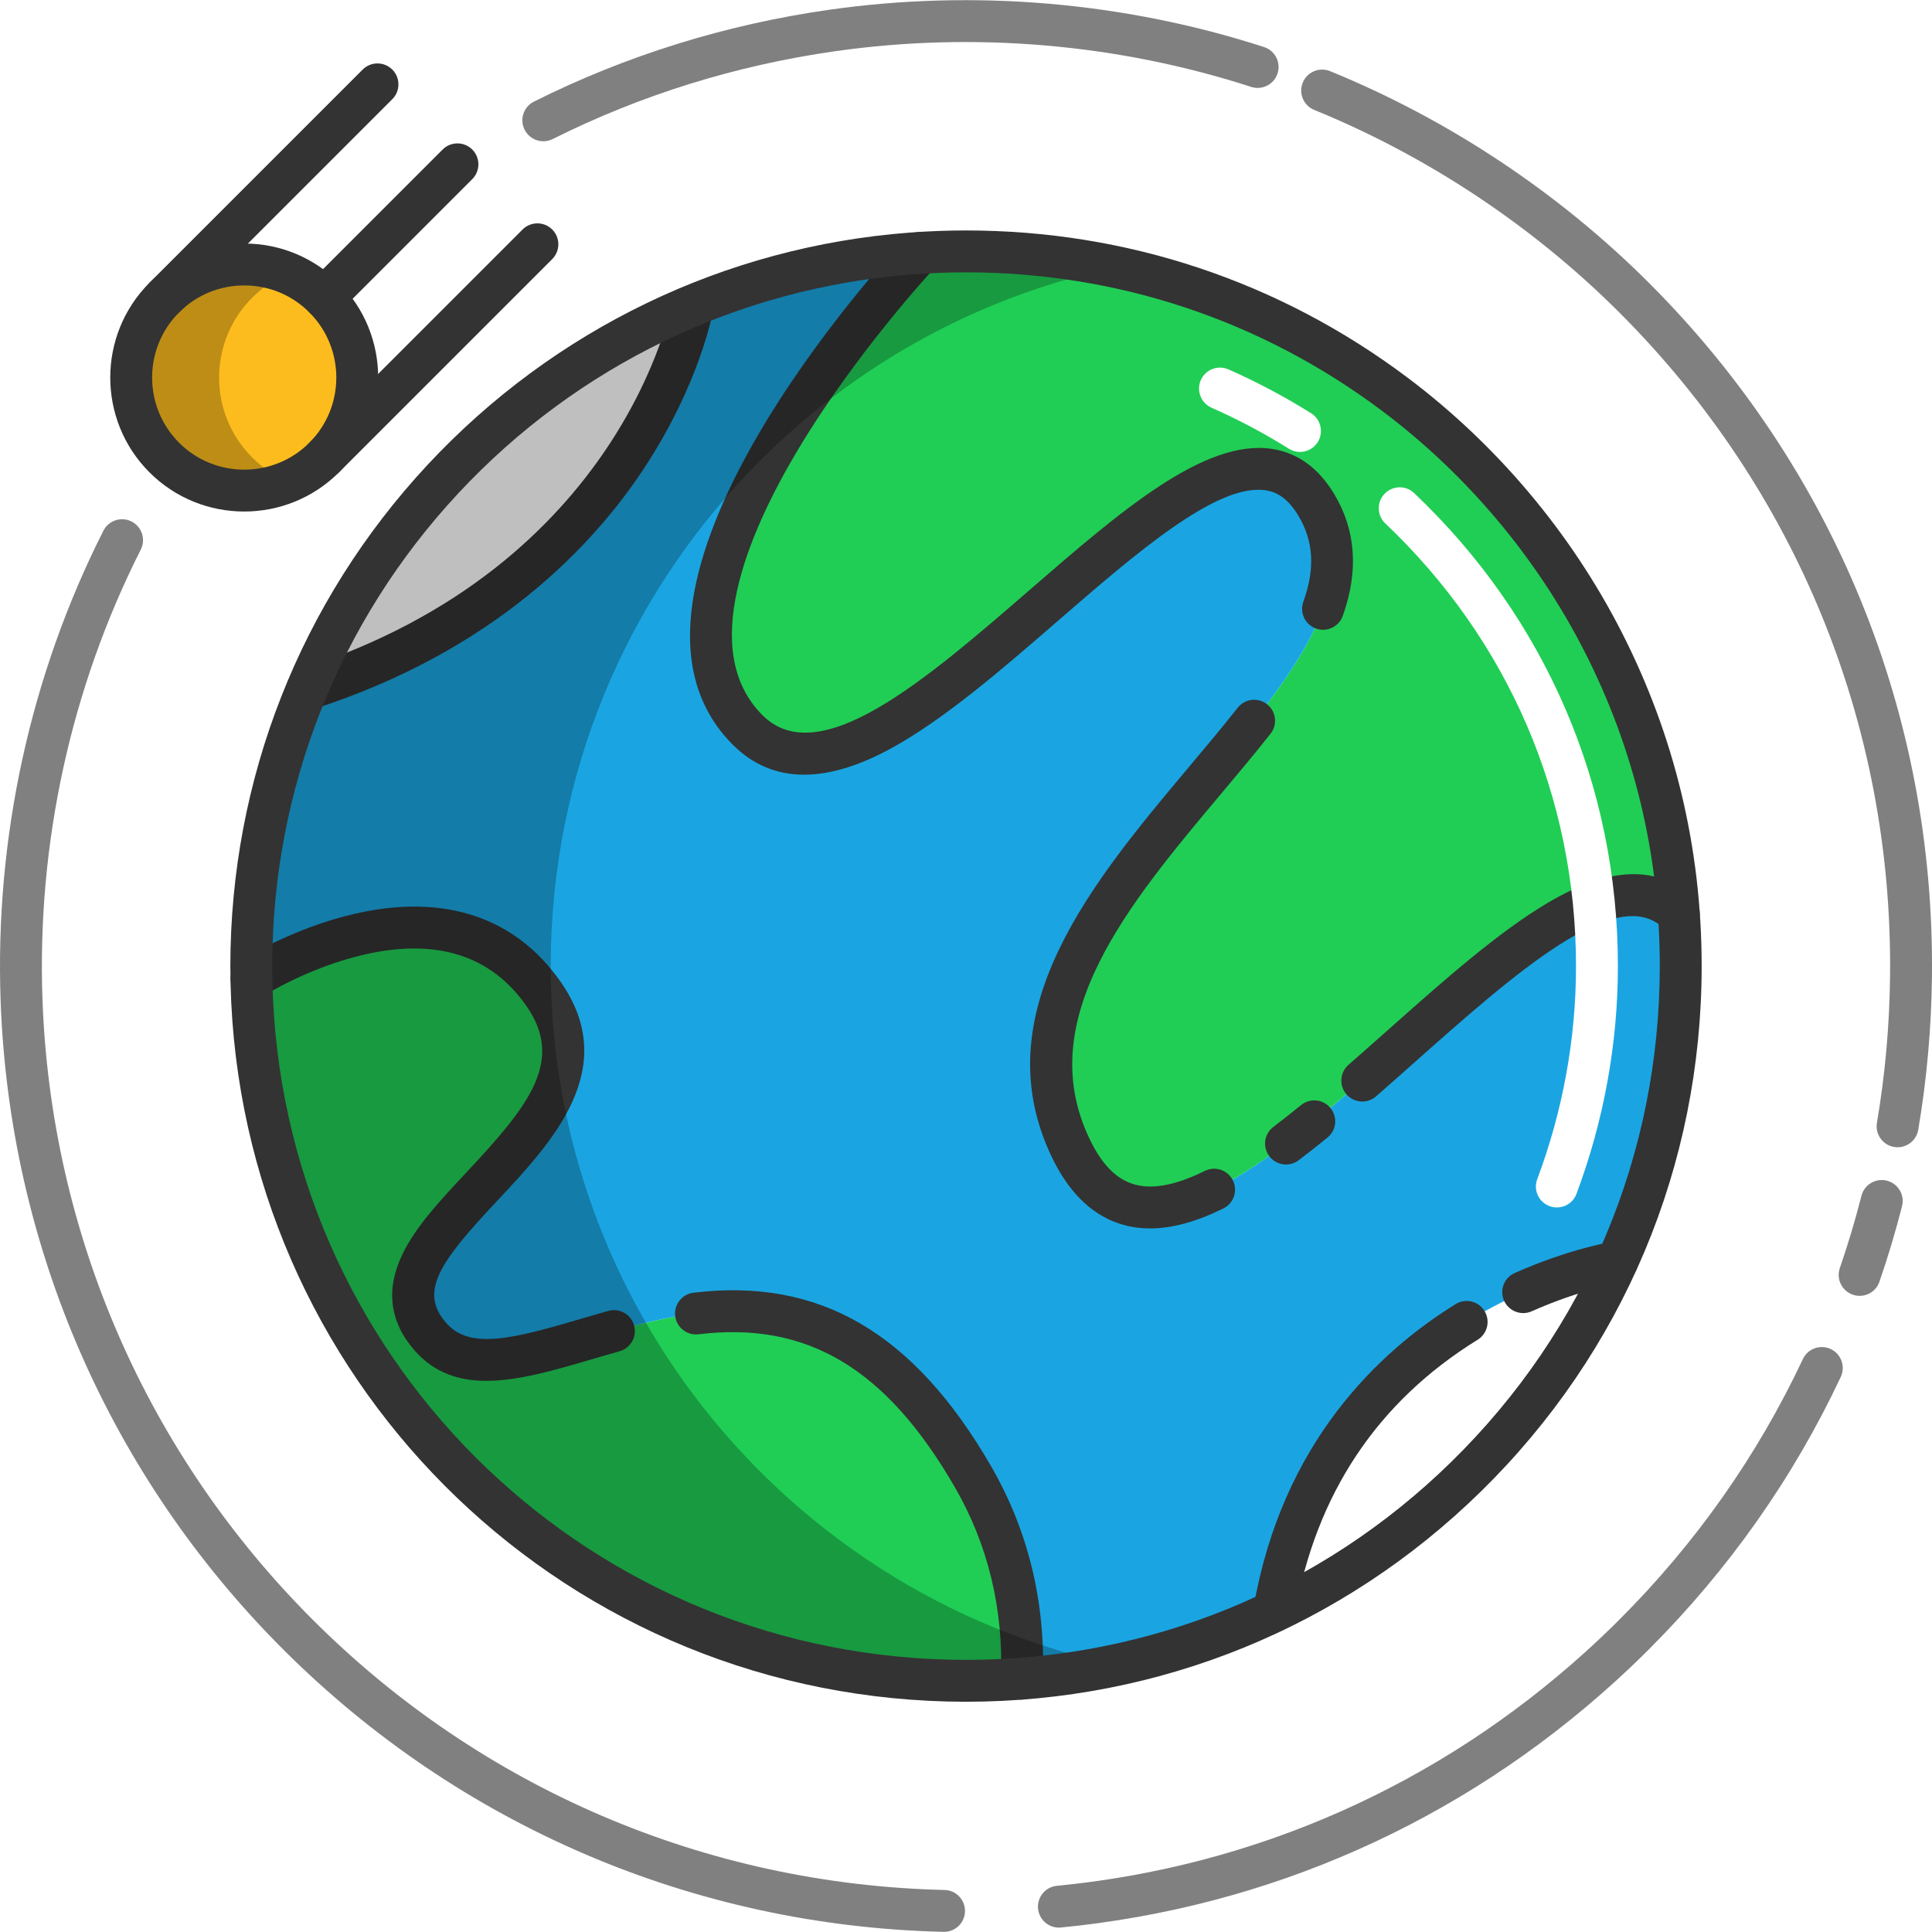 <?xml version="1.0" encoding="UTF-8"?>
<!-- Generator: Adobe Illustrator 19.0.0, SVG Export Plug-In . SVG Version: 6.00 Build 0)  -->
<svg xmlns="http://www.w3.org/2000/svg" xmlns:xlink="http://www.w3.org/1999/xlink" version="1.1" id="Layer_1" x="0px" y="0px" viewBox="0 0 461.274 461.274" style="enable-background:new 0 0 461.274 461.274;" xml:space="preserve">
<g>
	<path style="fill:#20CE55;" d="M255.58,273.983c28.284,59.397,113.717-87.497,145.247-55.77   c-2.864-39.435-19.375-78.065-49.526-108.216c-36.112-36.112-84.393-52.658-131.649-49.625l-0.007,0.007   c0,0-75.081,79.96-41.139,113.901s110.309-96.167,135.765-53.74S227.296,214.586,255.58,273.983z"></path>
	<path style="fill:#20CE55;" d="M232.246,352.472c-46.669-80.61-107.48-8.485-129.401-33.234s50.205-48.79,26.87-82.024   s-69.671-3.557-69.671-3.557H60.03c0.742,42.66,17.395,85.107,49.95,117.663c36.713,36.713,85.991,53.196,133.997,49.455   C244.592,384.533,241.318,368.149,232.246,352.472z"></path>
	<path style="fill:#1AA5E2;" d="M73.274,164.552c-9.242,22.026-13.654,45.601-13.244,69.106h0.014c0,0,46.337-29.677,69.671,3.557   s-48.79,57.276-26.87,82.024s82.731-47.376,129.401,33.234c9.072,15.677,12.346,32.06,11.731,48.302   c20.683-1.605,41.139-6.972,60.238-16.101l-0.007-0.007c12.565-72.471,81.77-83.297,81.77-83.297l0.007,0.007   c11.95-26.248,16.9-54.914,14.842-83.163c-31.53-31.728-116.963,115.167-145.247,55.77s84.146-111.016,58.69-153.442   s-101.823,87.681-135.765,53.74s41.14-113.901,41.14-113.901c-18.505,1.181-36.861,5.367-54.256,12.565l0.007,0.007   c0,0-11.349,65.612-92.101,91.606L73.274,164.552z"></path>
	<path style="fill:#333333;" d="M325.25,262.998c-1.393,0-2.779-0.579-3.767-1.71c-1.817-2.08-1.604-5.238,0.475-7.055   c3.063-2.677,6.135-5.404,9.197-8.123c13.629-12.101,26.502-23.53,38.416-30.576c14.896-8.809,26.605-9.093,34.802-0.845   c1.946,1.959,1.936,5.125-0.022,7.071c-1.959,1.945-5.124,1.937-7.071-0.022c-11.065-11.136-35.681,10.715-59.485,31.85   c-3.082,2.736-6.173,5.481-9.256,8.175C327.59,262.591,326.418,262.998,325.25,262.998z"></path>
	<path style="fill:#333333;" d="M307.045,278.035c-1.513,0-3.008-0.684-3.991-1.984c-1.666-2.202-1.231-5.338,0.971-7.004   c2.071-1.567,4.293-3.317,6.604-5.201c2.14-1.744,5.289-1.424,7.035,0.716c1.745,2.14,1.424,5.29-0.716,7.035   c-2.438,1.988-4.692,3.763-6.89,5.425C309.155,277.705,308.096,278.035,307.045,278.035z"></path>
	<path style="fill:#333333;" d="M274.606,293.293c-2.713,0-5.278-0.424-7.717-1.271c-6.564-2.279-11.887-7.625-15.822-15.888   c-16.395-34.429,9.802-65.63,32.915-93.159c4.071-4.849,7.917-9.429,11.524-13.998c1.711-2.167,4.855-2.538,7.022-0.826   c2.167,1.711,2.538,4.855,0.826,7.022c-3.701,4.688-7.593,9.324-11.714,14.232c-22.209,26.453-45.175,53.806-31.545,82.429   c2.781,5.839,6.076,9.353,10.074,10.741c4.489,1.56,10.211,0.571,17.495-3.02c2.478-1.221,5.475-0.203,6.696,2.274   s0.203,5.475-2.274,6.696C285.625,291.709,279.842,293.293,274.606,293.293z"></path>
	<path style="fill:#333333;" d="M191.996,184.964c-6.571,0-12.262-2.382-17.026-7.146C138.028,140.876,212.799,60.368,216,56.959   l0.109-0.113c1.953-1.953,5.123-1.956,7.075-0.003c1.926,1.927,1.956,5.031,0.081,6.989c-0.798,0.856-18.87,20.356-32.7,43.462   c-12.295,20.541-23.754,48.223-8.524,63.453c13.601,13.603,39.173-8.558,63.902-29.99c21.443-18.585,41.688-36.141,57.884-33.559   c6.066,0.967,11.022,4.591,14.73,10.771c5.179,8.632,5.862,18.418,2.031,29.087c-0.933,2.599-3.795,3.949-6.396,3.016   c-2.599-0.933-3.949-3.796-3.016-6.396c2.846-7.926,2.467-14.46-1.195-20.563c-2.859-4.766-5.781-5.73-7.73-6.041   c-11.59-1.85-30.991,14.974-49.76,31.24c-13.307,11.533-27.066,23.458-39.805,30.404   C205.05,182.881,198.139,184.963,191.996,184.964z"></path>
	<path style="fill:#333333;" d="M243.98,405.775c-0.064,0-0.128-0.001-0.193-0.003c-2.759-0.104-4.912-2.426-4.807-5.186   c0.625-16.5-3.097-31.845-11.062-45.608c-16.399-28.325-35.257-39.555-61.146-36.41c-2.739,0.336-5.233-1.619-5.566-4.36   s1.619-5.233,4.36-5.566c30.01-3.647,52.572,9.486,71.007,41.327c8.926,15.424,13.098,32.582,12.4,50.997   C248.871,403.659,246.654,405.775,243.98,405.775z"></path>
	<path style="fill:#333333;" d="M116.145,329.686c-6.546,0-12.374-1.861-17.043-7.132c-6.103-6.891-7.103-14.696-2.971-23.201   c3.221-6.631,9.08-12.88,15.283-19.497c14.989-15.988,23.425-26.643,14.208-39.769c-8.401-11.965-21.32-16.082-38.395-12.236   c-13.487,3.037-24.378,9.948-24.487,10.017c-2.327,1.489-5.418,0.811-6.907-1.514c-1.489-2.325-0.812-5.418,1.514-6.907   c0.503-0.322,12.499-7.933,27.684-11.352c21.108-4.753,37.977,0.864,48.776,16.246c14.553,20.727-1.888,38.264-15.098,52.354   c-13.589,14.495-18.842,21.64-12.122,29.228c5.613,6.337,15.751,3.761,31.827-0.966c2.222-0.653,4.495-1.321,6.812-1.971   c2.657-0.748,5.418,0.804,6.165,3.463c0.746,2.659-0.805,5.419-3.463,6.165c-2.276,0.639-4.509,1.295-6.692,1.938   C132.373,327.157,123.773,329.685,116.145,329.686z"></path>
	<path style="fill:#333333;" d="M304.214,389.668c-0.284,0-0.571-0.024-0.86-0.075c-2.721-0.472-4.544-3.06-4.072-5.78   c6.842-39.46,30.02-61.179,48.259-72.451c2.35-1.451,5.43-0.724,6.882,1.625s0.724,5.43-1.625,6.882   c-23.99,14.825-38.681,36.914-43.664,65.652C308.713,387.953,306.6,389.668,304.214,389.668z"></path>
	<path style="fill:#333333;" d="M363.669,313.508c-1.917,0-3.747-1.109-4.574-2.975c-1.119-2.524,0.02-5.478,2.544-6.598   c13.157-5.834,23.147-7.44,23.566-7.506c2.73-0.427,5.286,1.439,5.713,4.167c0.426,2.726-1.436,5.281-4.16,5.712l0,0   c-0.091,0.014-9.197,1.506-21.065,6.769C365.034,313.369,364.346,313.508,363.669,313.508z"></path>
	<path style="fill:#333333;" d="M74.827,169.318l-3.064-9.519c76.982-24.78,88.598-87.073,88.706-87.699l9.854,1.704   c-0.123,0.712-3.168,17.663-16.519,37.952C141.564,130.359,117.927,155.445,74.827,169.318z"></path>
	<path style="fill:#FFFFFF;" d="M310.374,107.902c-0.907,0-1.824-0.247-2.649-0.763c-5.901-3.697-12.116-6.994-18.471-9.799   c-2.526-1.115-3.67-4.067-2.555-6.593s4.067-3.671,6.593-2.555c6.793,2.999,13.435,6.522,19.742,10.473   c2.34,1.466,3.049,4.552,1.583,6.892C313.667,107.071,312.039,107.902,310.374,107.902z"></path>
	<path style="fill:#FFFFFF;" d="M386.28,230.656c0,18.707-3.432,37.137-9.898,54.407c-1.091,2.913-4.577,4.107-7.247,2.511l0,0   c-2.068-1.237-2.961-3.772-2.116-6.028c6.054-16.15,9.26-33.391,9.26-50.889c0-40.32-16.17-77.85-45.53-105.68   c-2.01-1.9-2.09-5.06-0.19-7.07c1.9-2,5.06-2.09,7.06-0.19C369,147.456,386.28,187.566,386.28,230.656z"></path>
	<path style="opacity:0.25;enable-background:new    ;" d="M245.245,391.591c-19.96-7.05-38.22-17.72-53.98-31.21   c-36.59-31.3-59.78-77.8-59.78-129.72c0-46.04,18.24-87.83,47.88-118.52c16.33-16.91,36.12-30.46,58.23-39.5   c9.22-3.765,18.846-6.738,28.788-8.857c-11.529-2.458-23.483-3.763-35.745-3.763c-22.84,0-44.62,4.49-64.53,12.62   c-22.11,9.04-41.9,22.59-58.23,39.5c-29.64,30.69-47.88,72.48-47.88,118.52c0,51.92,23.19,98.42,59.78,129.72   c15.76,13.49,34.02,24.16,53.98,31.21c17.79,6.29,36.94,9.71,56.88,9.71c12.255,0,24.208-1.3,35.734-3.756   C259.15,396.005,252.096,394.013,245.245,391.591z"></path>
	<g>
		<circle style="fill:#FCBC1D;" cx="58.308" cy="90.145" r="26.999"></circle>
		<path style="opacity:0.25;enable-background:new    ;" d="M60.222,109.238c2.54,2.54,5.47,4.47,8.59,5.78    c-9.82,4.15-21.59,2.22-29.59-5.78c-10.55-10.55-10.55-27.64,0-38.18c8-8.01,19.77-9.94,29.59-5.78    c-3.12,1.31-6.05,3.24-8.59,5.78C49.672,81.598,49.672,98.688,60.222,109.238z"></path>
		<path style="fill:#333333;" d="M39.217,76.054c-1.28,0-2.559-0.488-3.536-1.464c-1.953-1.953-1.953-5.119,0-7.071l50.91-50.91    c1.953-1.952,5.118-1.952,7.071,0c1.953,1.953,1.953,5.119,0,7.071L42.753,74.59C41.776,75.566,40.497,76.054,39.217,76.054z"></path>
		<path style="fill:#333333;" d="M77.399,114.236c-1.28,0-2.559-0.488-3.536-1.464c-1.953-1.953-1.953-5.119,0-7.071l50.909-50.909    c1.953-1.952,5.118-1.952,7.071,0c1.953,1.953,1.953,5.119,0,7.071l-50.908,50.908C79.958,113.747,78.679,114.236,77.399,114.236z    "></path>
		<path style="fill:#333333;" d="M77.399,76.054c-1.28,0-2.559-0.488-3.536-1.464c-1.953-1.953-1.953-5.119,0-7.071l31.818-31.818    c1.953-1.952,5.118-1.952,7.071,0c1.953,1.953,1.953,5.119,0,7.071L80.935,74.59C79.958,75.566,78.679,76.054,77.399,76.054z"></path>
		<path style="fill:#333333;" d="M58.308,122.128c-8.195,0-16.388-3.118-22.626-9.357c-12.476-12.477-12.476-32.777,0-45.253    c6.044-6.044,14.079-9.373,22.626-9.373s16.583,3.329,22.627,9.373c12.476,12.476,12.476,32.776,0,45.253    C74.697,119.008,66.501,122.128,58.308,122.128z M58.308,68.146c-5.876,0-11.4,2.289-15.555,6.444    c-8.577,8.577-8.577,22.533,0,31.11s22.533,8.577,31.111,0c8.577-8.577,8.577-22.533,0-31.11    C69.708,70.434,64.184,68.146,58.308,68.146z"></path>
	</g>
	<path style="fill:#808080;" d="M225.399,461.236c-0.04,0-0.079,0-0.118-0.001c-59.57-1.378-115.586-25.346-157.728-67.488   c-41.381-41.381-65.32-96.364-67.406-154.82c-1.389-38.898,7.097-77.7,24.538-112.211c1.246-2.464,4.255-3.453,6.718-2.207   c2.464,1.246,3.453,4.253,2.207,6.718c-16.682,33.009-24.798,70.127-23.47,107.344c1.996,55.92,24.896,108.518,64.484,148.105   c40.314,40.315,93.9,63.244,150.888,64.563c2.761,0.064,4.947,2.354,4.883,5.114C230.332,459.073,228.107,461.236,225.399,461.236z   "></path>
	<path style="fill:#808080;" d="M252.812,460.226c-2.543,0-4.719-1.932-4.971-4.516c-0.268-2.749,1.743-5.193,4.492-5.461   c47.333-4.611,91.027-23.973,126.358-55.992c2.697-2.442,5.376-4.992,7.965-7.582c18.22-18.22,32.952-39.141,43.787-62.183   c1.175-2.5,4.154-3.572,6.652-2.397c2.499,1.175,3.572,4.154,2.397,6.652c-11.328,24.091-26.726,45.959-45.765,64.999   c-2.705,2.706-5.506,5.371-8.323,7.922c-36.934,33.471-82.614,53.712-132.102,58.533   C253.138,460.218,252.974,460.226,252.812,460.226z"></path>
	<path style="fill:#808080;" d="M443.996,309.391c-0.541,0-1.09-0.088-1.63-0.274c-2.611-0.9-3.998-3.746-3.098-6.356   c1.948-5.65,3.685-11.457,5.164-17.259c0.683-2.675,3.402-4.292,6.08-3.61c2.676,0.682,4.292,3.404,3.61,6.08   c-1.546,6.067-3.363,12.139-5.4,18.048C448.009,308.09,446.071,309.391,443.996,309.391z"></path>
	<path style="fill:#808080;" d="M453.063,273.913c-0.278,0-0.56-0.023-0.844-0.072c-2.722-0.463-4.554-3.045-4.091-5.768   c1.962-11.539,3.017-23.369,3.135-35.162c0.611-59.788-22.333-115.995-64.606-158.268c-20.641-20.641-45.842-37.377-72.878-48.398   c-2.557-1.042-3.785-3.96-2.743-6.517c1.042-2.558,3.961-3.786,6.517-2.743c28.26,11.52,54.601,29.012,76.175,50.587   c44.189,44.189,68.174,102.944,67.534,165.44c-0.123,12.319-1.225,24.68-3.275,36.738   C457.572,272.189,455.456,273.913,453.063,273.913z"></path>
	<path style="fill:#808080;" d="M129.721,33.729c-1.834,0-3.6-1.013-4.476-2.765c-1.235-2.47-0.234-5.473,2.235-6.708   c22.052-11.029,45.785-18.408,70.54-21.933c34.663-4.928,70.551-1.847,103.785,8.911c2.627,0.85,4.068,3.669,3.217,6.296   c-0.85,2.627-3.671,4.069-6.296,3.217c-31.797-10.292-66.133-13.24-99.297-8.524c-23.686,3.373-46.389,10.43-67.476,20.976   C131.236,33.559,130.472,33.729,129.721,33.729z"></path>
	<path style="fill:#333333;" d="M230.638,406.3c-2.931,0-5.88-0.073-8.766-0.216l0,0c-93.574-4.602-166.874-81.658-166.874-175.424   c0-44.566,16.714-87.062,47.064-119.658c30.191-32.426,71.063-52.125,115.087-55.467c4.477-0.341,9.015-0.514,13.488-0.514   c38.346,0,74.783,12.138,105.372,35.102c21.339,16.026,39.019,37.025,51.129,60.727c12.7,24.855,19.139,51.708,19.139,79.811   c0,47.589-18.723,92.143-52.721,125.452C320.538,388.476,276.884,406.3,230.638,406.3z M230.638,65.021   c-4.22,0-8.503,0.164-12.73,0.485c-41.512,3.152-80.053,21.729-108.526,52.311c-28.621,30.739-44.383,70.815-44.383,112.844   c0,88.428,69.123,161.097,157.365,165.436h0.002c2.722,0.135,5.505,0.204,8.272,0.204c43.613,0,84.781-16.809,115.92-47.331   c32.063-31.414,49.72-73.43,49.72-118.31c0-26.506-6.071-51.828-18.044-75.261c-11.422-22.355-28.099-42.163-48.229-57.28   C301.162,76.466,266.801,65.021,230.638,65.021z"></path>
</g>
<g>
</g>
<g>
</g>
<g>
</g>
<g>
</g>
<g>
</g>
<g>
</g>
<g>
</g>
<g>
</g>
<g>
</g>
<g>
</g>
<g>
</g>
<g>
</g>
<g>
</g>
<g>
</g>
<g>
</g>
</svg>
